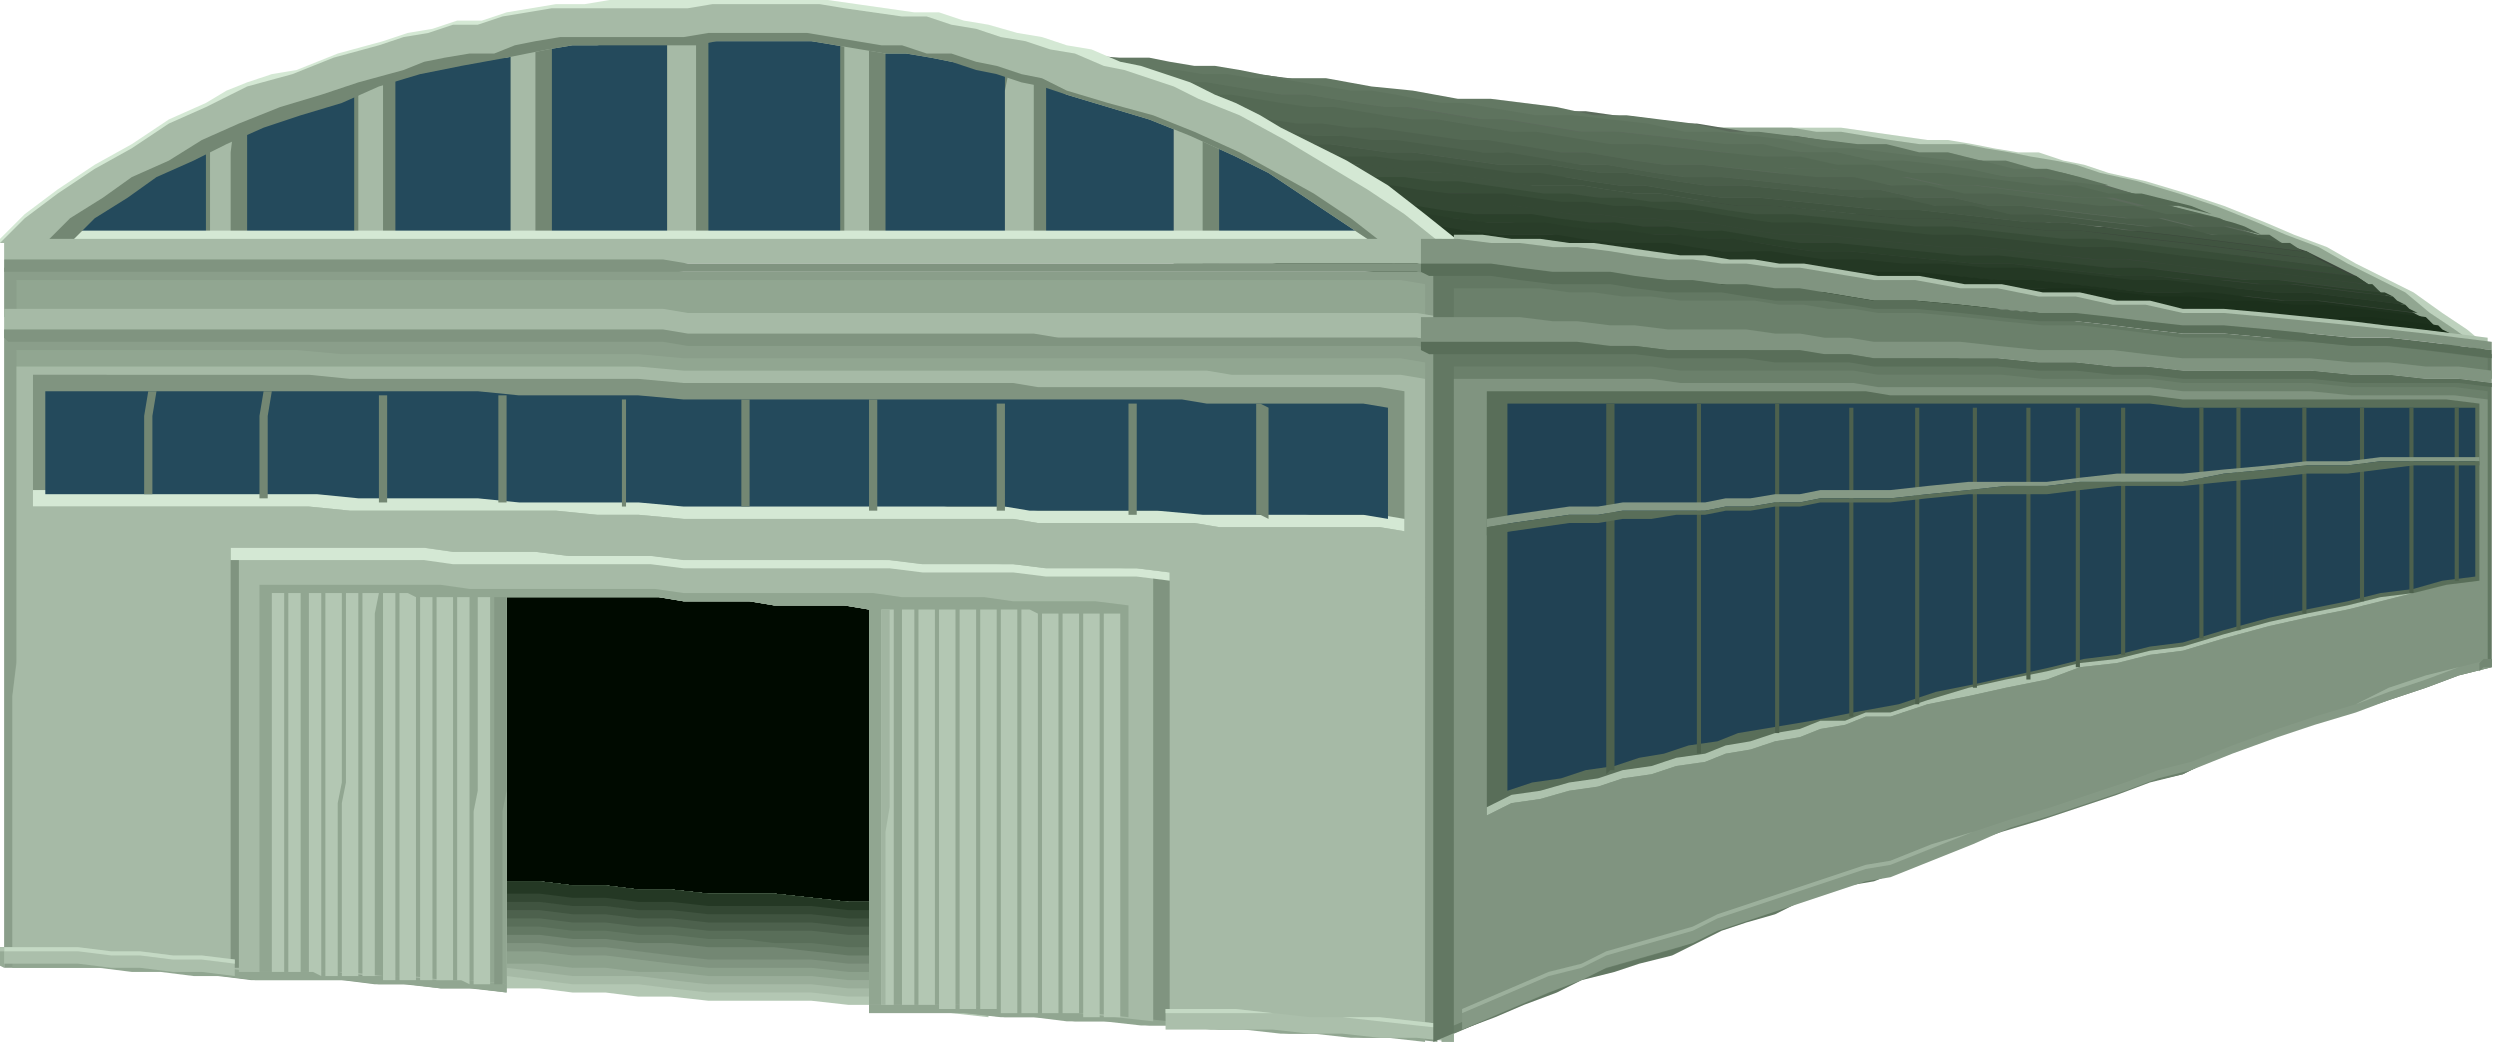 <svg xmlns="http://www.w3.org/2000/svg" width="98.059" height="41.03" fill-rule="evenodd" stroke-linecap="round" preserveAspectRatio="none" viewBox="0 0 607 254"><style>.pen1{stroke:none}.brush2{fill:#91a691}.brush5{fill:#637863}.brush7{fill:#596e59}.brush8{fill:#546954}.brush12{fill:#405440}.brush14{fill:#334733}.brush17{fill:#243824}.brush23{fill:#b3c7b3}.brush24{fill:#a6baa6}.brush27{fill:#809480}.brush28{fill:#738773}.brush29{fill:#4d614d}.brush30{fill:#244a5c}.brush31{fill:#8a9e8a}.brush32{fill:#d4e8d4}.brush34{fill:#859985}.brush35{fill:#abbfab}.brush36{fill:#c4d9c4}.brush37{fill:#96ab96}.brush38{fill:#b0c4b0}.brush39{fill:#adc2ad}.brush40{fill:#6b806b}</style><path d="M468 34h5l6 1 5 1 6 1h5l6 2 5 1 6 2 9 2 10 3 9 3 10 4 7 3 8 3 7 4 8 4 6 3 7 5 6 4 6 5-6-1h-5l-6-4-6-4-6-4-6-3-7-4-6-3-7-3-7-2-9-3-8-3-9-3-9-2-10-3-9-1-10-2h-10l-7-1-6-1-7-1h-26l-6 1-1-4-1-3h32l7 1 7 1 7 1z" class="pen1" style="fill:#bdd1bd"/><path d="M466 35h11l5 1 6 1 5 1 6 1 5 1 6 2 9 2 10 3 9 3 10 4 7 3 8 3 7 4 8 4 6 3 6 5 6 4 7 5-5-1h-4l-6-4-6-4-6-4-6-3-7-3-7-3-7-3-7-2-9-3-8-3-9-3-8-2-10-3-9-1-10-2h-10l-7-1-6-1-7-1h-26l-6 1v-8h18l6 1h6l6 1 6 1 7 1z" class="pen1 brush2"/><path d="m554 59 6 2 6 3 6 3 6 4 5 3 6 4 2 2 3 2-6-1h-5l-6-1h-5l-6-1h-16l-6-1h-18l-6-1h-18l-8-1-7-1-8-1h-7l-8-1h-22l-9-1-8-1-9-1h-8l-9-1h-25l-2-1-5-2-7-3-8-2-6-3-6-2-6-3-6-2-7-3-7-2-7-3-6-2h10l10 1h10l10 1h9l10 1 10 1 10 1h8l9 1h9l9 1h8l9 1 9 1 9 1h20l7 1h6l7 1 7 1 7 1h18l7 1h6l6 1 6 1 7 1z" class="pen1" style="fill:#3b473b"/><path d="m301 42-8-3-8-3-8-3-6-3-8-3-7-3-6-2-6-2-7-3-5-3-5-2-3-1-6-2h9l9 1 9 1 9 2h8l9 1 9 1 9 2h8l8 1 8 1 8 2h8l8 1 8 1 8 2h6l7 1h6l7 1h6l7 1 7 1 7 1h6l6 1 6 1 6 1h6l6 1 6 1 6 1h5l6 1 5 1 6 1h5l6 1 5 1 6 1 10 2 10 3 9 3 10 3 8 3 9 3-7-1h-6l-6-1h-6l-7-1h-6l-6-1h-6l-7-1h-7l-7-1h-6l-7-1h-20l-9-1-9-1-9-1h-8l-9-1h-9l-9-1h-8l-10-1-10-1-10-1h-9l-10-1h-10l-10-1h-10z" class="pen1" style="fill:#5c6b5c"/><path d="M169 3h6l6 1h6l7 1h6l7 1 6 1 7 1h6l6 1 6 1 6 1h6l6 1 6 1 6 1h11l5 1 6 1h5l6 1 5 1 6 1h10l11 2 10 1 11 2h8l8 1 8 1 9 2h8l8 1 8 1 9 2h7l8 1 8 1 8 1h7l8 2h7l8 2h6l7 2 7 1 7 2-8-2h-8l-8-2h-7l-9-1-7-1-9-1h-7l-9-2-9-1-9-1h-8l-9-2-9-1-9-1h-9l-6-1-6-1-6-1h-5l-6-1-6-1-6-1h-5l-7-1-6-1-6-1h-6l-6-1h-6l-6-1h-6l-7-1-7-1-7-1h-6l-7-1-7-1-7-1h-6l-8-1-6-1-8-1h-6l-8-1-6-1-8-1h-6V3z" class="pen1 brush5"/><path d="M172 5h6l7 1 7 1 7 1h7l7 1 7 1 7 1h6l7 1 6 1 7 1h6l7 1 7 1 7 1h6l6 1h6l6 1h6l6 1 6 1 6 1h5l6 1 5 1 6 1h5l6 1 6 1 6 1h9l9 1 9 1 9 2h8l9 1 8 1 9 2h7l8 1 8 1 8 1h7l8 2h8l8 2 7 2 8 2-8-2h-8l-8-2h-8l-8-1-8-1-8-1h-8l-9-2-9-1-9-1h-9l-9-2-9-1-9-1h-9l-6-1-6-1-6-1h-6l-6-1-6-1-6-1h-6l-7-1-6-1-6-1h-6l-7-1h-6l-6-1h-6l-7-1-7-1-7-1-7-1-7-1-7-1-7-1h-6l-8-1-7-1-8-1h-7l-8-1-7-1-7-1h-7V5z" class="pen1" style="fill:#5e735e"/><path d="M174 8h7l7 1 7 1 8 1h7l7 1 7 1 8 1h6l7 1 7 1 7 1h7l7 1 7 1 7 1h6l6 1 6 1 6 1h6l6 1 6 1 7 1h5l6 1 6 1 6 1h6l6 1 6 1 6 1h9l9 1 9 1 9 1h9l9 2h9l9 2h7l9 1 7 1 9 2h7l8 1 8 1 8 2 5 1 6 2-8-2h-8l-8-2h-8l-9-1-8-1-8-1h-8l-9-2-9-1-9-1h-8l-10-2-9-1-10-1h-9l-6-1-6-1-6-1h-6l-6-1-6-1-6-1h-6l-7-1-6-1-7-1h-6l-7-1h-6l-7-1h-6l-8-1-6-1-8-1h-6l-8-1-7-1-7-1h-7l-8-1-7-1-8-1h-7l-8-1-7-1-8-1h-7V8z" class="pen1 brush7"/><path d="M177 12h7l8 1h7l8 1h7l8 1 7 1 8 1h6l8 1 6 1 8 1h6l8 1 6 1 8 1h6l6 1 6 1 7 1h6l6 1 6 1 7 1h6l6 1 6 1 6 1h6l6 1 6 1 6 1h9l9 1 9 1 10 1h9l9 2h9l9 2h8l8 1 8 1 8 1h8l8 2h8l8 2 4 1 5 2-8-2h-8l-8-2h-8l-9-1-8-1-8-1h-8l-9-2h-9l-9-2h-9l-10-1-9-1-10-1h-9l-7-1-6-1-6-1h-6l-6-1-6-1-6-1h-6l-7-1-7-1-7-1h-6l-7-1h-6l-7-1h-6l-8-1-6-1-8-1-6-1-8-1-7-1-7-1h-7l-8-1-8-1-8-1h-7l-8-1-8-1-8-1h-7v-2z" class="pen1 brush8"/><path d="M179 14h7l8 1 8 1 8 1h7l8 1 7 1 8 1h7l7 1 7 1 8 1h6l8 1 6 1 8 1h6l7 1h6l7 1h6l7 1 6 1 7 1h6l6 1 6 1 6 1h6l6 1 6 1 7 1h9l9 1 9 1 10 2h9l9 1 9 1 9 2h8l8 1 8 1 9 1h7l8 2h8l8 2 4 1 4 2-8-2h-8l-8-2h-8l-9-1-8-1-8-1h-8l-9-2-9-1-9-1h-9l-10-2-9-1-10-1h-9l-7-1-6-1-6-1h-6l-7-1-6-1h-12l-7-1-7-1-7-1h-6l-7-1-6-1h-13l-8-1-7-1-7-1-7-1-8-1-7-1-8-1h-7l-8-1-8-1-8-1h-7l-9-1-7-1-9-1h-7v-3z" class="pen1 brush8"/><path d="M182 17h7l8 1 8 1 8 1h7l8 1 8 1 8 1h7l7 1 7 1 8 1h7l7 1 7 1 8 1h6l7 1h6l7 1h6l7 1 7 1 7 1h6l6 1 6 1 6 1h6l6 1 6 1 7 1h9l9 1 9 1 10 1h9l9 2h9l9 2h8l8 1 8 1 9 1h8l8 2h8l8 2 3 1 4 2-8-2h-8l-8-2h-8l-9-1-8-1-9-1h-8l-9-2h-9l-9-2h-9l-10-1-9-1-10-1h-9l-7-1-6-1-6-1h-6l-7-1-6-1-6-1h-6l-7-1-7-1-7-1h-6l-7-1h-7l-7-1h-6l-8-1-7-1-7-1h-7l-8-1-7-1-8-1h-7l-8-1-8-1-8-1h-8l-8-1-8-1-8-1h-8v-3z" class="pen1" style="fill:#4f634f"/><path d="M185 20h7l9 1 7 1 9 1h7l8 1 8 1 8 1h7l7 1 7 1 8 1h7l7 1 7 1 8 1h6l7 1h7l7 1h6l7 1 7 1 7 1h6l6 1 6 1 6 1h6l6 1 6 1 7 1h9l10 1 9 1 10 1h9l9 2h9l9 2h8l8 1 8 1 9 1h8l8 2h8l8 2h3l3 2-8-1-8-1-8-1-8-1-9-1-8-1-9-1h-8l-9-1-9-1-9-1-9-1-10-1-9-1-10-1h-9l-7-1-6-1-6-1h-6l-7-1-6-1h-12l-7-1-7-1-7-1h-6l-7-1-7-1h-13l-8-1-7-1-8-1h-7l-8-1-7-1-8-1h-7l-9-1-8-1-8-1h-8l-8-1-8-1-8-1h-8v-3z" class="pen1" style="fill:#4a5e4a"/><path d="M187 23h8l8 1 8 1 8 1h8l8 1 8 1 8 1h7l8 1 7 1 8 1h7l7 1 7 1 8 1h13l7 1 7 1h6l7 1 7 1 7 1h12l6 1 7 1h6l6 1 6 1 7 1h9l10 1 9 1 10 1h9l9 2h9l9 2h8l8 1 8 1 9 1h8l8 2h8l9 2h2l3 2-8-1-8-1-8-1-8-1-9-1-8-1-9-1h-8l-9-1-9-1-9-1h-9l-10-1-10-1-10-1h-9l-7-1-6-1-6-1h-6l-7-1-6-1h-13l-7-1-7-1-7-1h-6l-7-1-7-1h-13l-8-1-7-1-8-1h-7l-8-1-7-1-8-1h-7l-9-1-8-1-8-1h-8l-9-1-8-1-8-1h-8v-3z" class="pen1" style="fill:#455945"/><path d="M190 26h8l8 1h8l8 1h8l8 1 8 1 8 1h7l8 1 7 1 8 1h7l8 1 7 1 8 1h6l7 1h7l7 1h6l7 1 7 1 7 1h6l6 1 6 1 7 1h6l6 1 6 1 7 1h9l10 1 10 1 10 1h9l9 1 9 1 9 1h8l8 1 8 1 9 1 8 1 8 1 8 1 8 1h2l3 2-8-1-8-1-8-1-8-1-9-1-8-1-9-1h-8l-9-1-9-1-9-1h-9l-10-1-10-1-10-1h-9l-7-1-6-1-6-1h-6l-7-1-6-1h-13l-7-1-7-1-7-1h-6l-8-1-6-1h-14l-8-1-7-1-8-1h-7l-8-1-7-1-8-1h-7l-9-1-8-1-8-1h-8l-9-1h-8l-8-1h-8v-3z" class="pen1 brush12"/><path d="M193 29h8l8 1h8l8 1h8l8 1 8 1 9 1h7l8 1 7 1 8 1h7l8 1 7 1 8 1h13l7 1 7 1h6l7 1 7 1 7 1h12l6 1 7 1h6l6 1 6 1 7 1h9l10 1 10 1 10 1h9l9 1 9 1 9 1h8l8 1 8 1 9 1 8 1 8 1 8 1 9 1 2 1 2 1-8-1-8-1-8-1h-8l-9-1-8-1-9-1h-8l-9-1-9-1-9-1h-9l-10-1-10-1-10-1h-9l-7-1-6-1-6-1h-6l-7-1-6-1h-13l-7-1-7-1-7-1h-7l-7-1-7-1h-13l-8-1-8-1-8-1h-7l-8-1-7-1-8-1h-7l-9-1-8-1-8-1h-8l-9-1h-8l-8-1h-8v-3z" class="pen1 brush12"/><path d="M195 31h8l8 1h8l9 1h8l8 1 8 1 9 1h7l8 1 7 1 8 1h7l8 1 7 1 8 1h6l7 1h7l7 1h6l7 1 7 1 7 1h6l7 1h6l7 1h6l6 1 6 1 7 1h9l10 1 10 1 10 1h9l9 1 9 1 9 1h8l9 1 8 1 9 1 8 1 8 1 8 1 8 1 2 1 2 1-8-1-8-1-8-1h-8l-9-1-8-1-9-1h-8l-9-1-9-1-9-1h-9l-10-1-10-1-10-1h-9l-7-1-6-1-6-1h-6l-7-1h-6l-7-1h-6l-8-1-6-1-8-1h-6l-8-1h-6l-8-1h-6l-8-1-8-1-8-1h-7l-8-1h-7l-8-1h-7l-9-1-8-1-9-1h-8l-9-1h-8l-8-1h-8v-4z" class="pen1" style="fill:#384d38"/><path d="M198 35h8l8 1h8l9 1h8l8 1 8 1 9 1h7l8 1h7l8 1h7l8 1 7 1 8 1h14l6 1 8 1h13l7 1 7 1h6l7 1h6l7 1h6l6 1 6 1 7 1h9l10 1 10 1 10 1h9l9 1 9 1 9 1h8l8 1 8 1 9 1 8 1 8 1 8 1 9 1h1l3 2-9-1-8-1-8-1h-8l-9-1-8-1-8-1h-8l-10-1-9-1-9-1h-9l-10-1-10-1-10-1h-9l-7-1-6-1-6-1h-6l-7-1h-6l-7-1h-6l-8-1-6-1h-14l-8-1-6-1h-14l-8-1-8-1-8-1h-7l-8-1-7-1h-15l-9-1-8-1-9-1h-8l-9-1-8-1h-16v-3z" class="pen1 brush14"/><path d="M200 37h8l8 1h8l9 1h8l8 1 8 1 9 1h7l8 1h7l8 1h7l8 1 8 1 8 1h6l8 1h6l8 1h6l7 1 7 1 7 1h6l7 1h6l7 1h6l6 1 6 1 7 1h9l10 1 10 1 10 1h9l9 1 9 1 9 1h8l9 1 8 1 9 1h8l8 1 8 1 8 1h2l2 2-8-1-8-1-8-1h-8l-9-1-8-1-9-1h-8l-10-1-9-1-9-1h-9l-10-1-10-1-10-1h-9l-7-1-6-1-6-1h-6l-7-1h-6l-7-1h-6l-8-1-6-1h-14l-8-1-6-1h-14l-8-1-8-1-8-1h-7l-8-1h-8l-8-1h-7l-9-1-8-1-8-1h-8l-9-1h-8l-9-1h-8v-3z" class="pen1 brush14"/><path d="M203 40h8l8 1h8l9 1h8l8 1 8 1 9 1h7l8 1h8l8 1h7l8 1 7 1 8 1h14l6 1 8 1h14l6 1 8 1h6l7 1h6l7 1h6l6 1 6 1 7 1h9l10 1 10 1 10 1h9l9 1 9 1 9 1h8l8 1 8 1 9 1h8l8 1 8 1 9 1h1l2 1-8-1-8-1-8-1h-8l-9-1h-8l-9-1h-8l-9-1-9-1-9-1h-9l-10-1-10-1-10-1h-9l-7-1-6-1-7-1h-6l-7-1h-19l-7-1-7-1-7-1h-7l-7-1h-21l-8-1-8-1-8-1h-7l-8-1h-8l-8-1h-7l-9-1-8-1-8-1h-8l-9-1h-8l-9-1h-8v-3z" class="pen1" style="fill:#2b402b"/><path d="M205 43h16l8 1 9 1h17l8 1 9 1h7l8 1h7l8 1h7l8 1 8 1 8 1h14l6 1 8 1h14l6 1 8 1h6l7 1h6l7 1h6l6 1 6 1 7 1h9l10 1 10 1 10 1h9l9 1 9 1 9 1h8l8 1h8l9 1h8l8 1 8 1 9 1 1 1 2 1-8-1-8-1-8-1h-8l-9-1h-8l-9-1h-8l-9-1-9-1-9-1h-9l-10-1h-10l-10-1h-9l-7-1-6-1-7-1h-6l-7-1h-6l-7-1h-6l-8-1-6-1h-14l-8-1-6-1h-14l-8-1-8-1-8-1h-7l-9-1h-7l-9-1h-7l-9-1-8-1h-16l-9-1-8-1h-17v-3z" class="pen1" style="fill:#293d29"/><path d="M208 46h16l8 1 9 1h17l8 1 9 1h7l8 1h7l8 1h7l8 1 8 1 8 1h14l6 1 8 1h14l6 1 8 1h13l6 1 7 1h12l6 1 7 1h9l10 1h10l10 1h9l9 1 9 1 9 1h8l9 1 8 1 9 1h8l8 1 8 1 8 1 1 1 2 1-8-1-8-1-8-1h-8l-9-1h-8l-9-1h-8l-10-1-9-1-9-1h-9l-10-1h-10l-10-1h-9l-7-1-6-1-6-1h-6l-7-1h-19l-8-1-6-1-8-1h-6l-8-1h-20l-8-1-8-1-8-1h-7l-9-1h-7l-9-1h-7l-9-1-8-1h-16l-9-1-8-1h-17v-3z" class="pen1 brush17"/><path d="M210 48h17l8 1 9 1h16l8 1 9 1h7l8 1h8l8 1h7l8 1 8 1 8 1h14l6 1 8 1h14l6 1 8 1h6l7 1h6l7 1h6l6 1 6 1 7 1h19l10 1 10 1h9l9 1 9 1 9 1h16l8 1 9 1h8l8 1 8 1 8 1 2 1 2 1-9-1-8-1-8-1h-8l-9-1h-8l-8-1h-8l-10-1-9-1-9-1h-9l-10-1h-10l-10-1h-9l-7-1-6-1h-12l-7-1-6-1h-13l-8-1-6-1h-14l-8-1-6-1h-14l-8-1-8-1h-15l-9-1-7-1h-16l-9-1-8-1h-17l-9-1-8-1h-17v-4z" class="pen1" style="fill:#1f331f"/><path d="M213 51h17l8 1 9 1h16l8 1 9 1h7l8 1h8l8 1h7l8 1 8 1 8 1h20l8 1h6l8 1 6 1 8 1h19l7 1h6l6 1 6 1 7 1h19l10 1 10 1h18l9 1 9 1h8l8 1h8l9 1h8l8 1 8 1 8 1 1 1 2 2-8-1-8-1-8-1h-8l-9-1h-8l-9-1h-8l-9-1-9-1-9-1h-9l-10-1h-10l-10-1h-9l-7-1-6-1h-13l-7-1-6-1h-13l-8-1h-6l-8-1h-6l-8-1h-20l-8-1-8-1-8-1h-7l-9-1h-7l-9-1h-7l-9-1-8-1h-16l-9-1-8-1h-17v-3z" class="pen1" style="fill:#1c301c"/><path d="M215 54h17l8 1 9 1h16l8 1 9 1h15l8 1 8 1h15l8 1 8 1h14l6 1 8 1h14l6 1 8 1h13l6 1 7 1h12l6 1 7 1h9l10 1h10l10 1h9l9 1 9 1 9 1h17l8 1 9 1h16l8 1 8 1 1 1 2 1-9-1-8-1h-16l-9-1-8-1h-16l-10-1-9-1-9-1h-9l-10-1h-10l-10-1h-9l-7-1-6-1h-12l-7-1-6-1h-13l-8-1h-6l-8-1h-6l-8-1h-20l-8-1-8-1-8-1h-7l-9-1h-23l-9-1-8-1-9-1h-8l-9-1h-25v-3z" class="pen1" style="fill:#1a2e1a"/><path d="M218 57h25l9 1h8l8 1 8 1 9 1h23l8 1h7l8 1 8 1 8 1h20l8 1h6l8 1h6l8 1h13l6 1 7 1h12l6 1 7 1h9l10 1h10l10 1h9l9 1h9l9 1h8l8 1h8l9 1h8l8 1 8 1 8 1h1l1 1 1 1-8-1-8-1h-16l-9-1-8-1h-17l-9-1-9-1-9-1h-9l-10-1h-10l-10-1h-9l-7-1h-6l-6-1h-6l-7-1h-19l-8-1h-6l-8-1h-6l-8-1h-20l-8-1-8-1-8-1h-7l-9-1h-23l-9-1-8-1-9-1h-8l-9-1h-25v-3z" class="pen1" style="fill:#142914"/><path d="M119 143h43l7 1h44l7 1v78l-7-1h-7l-6-1h-31l-7-1h-6l-7-1h-6l-7-1h-18v-66l1-9z" class="pen1" style="fill:#000a00"/><path d="M107 214h24l8 1h8l8 1h8l9 1h16l9 1 9 1h16l9 1 9 1v26l-9-1-9-1-8-1h-8l-9-1h-25l-9-1h-8l-8-1h-8l-8-1h-8l-8-1h-8v-25z" class="pen1 brush23"/><path d="M107 214h24l8 1h8l8 1h8l9 1h16l9 1 9 1h16l9 1 9 1v23l-9-1h-9l-8-1h-8l-9-1h-25l-9-1-8-1h-16l-8-1-8-1h-16v-23z" class="pen1 brush24"/><path d="M107 214h24l8 1h8l8 1h8l9 1h16l9 1 9 1h16l9 1 9 1v21l-9-1h-9l-8-1h-8l-9-1h-25l-9-1-8-1h-16l-8-1-8-1h-16v-21z" class="pen1" style="fill:#99ad99"/><path d="M107 214h24l8 1h8l8 1h8l9 1h16l9 1 9 1h16l9 1 9 1v19l-9-1h-9l-8-1h-8l-9-1h-25l-9-1h-8l-8-1h-8l-8-1h-8l-8-1h-8v-19z" class="pen1" style="fill:#8ca18c"/><path d="M107 214h24l8 1h8l8 1h8l9 1h16l9 1 9 1h16l9 1 9 1v17l-9-1h-9l-8-1h-8l-9-1h-25l-9-1-8-1-8-1h-8l-8-1h-24v-17z" class="pen1 brush27"/><path d="M107 214h24l8 1h8l8 1h8l9 1h16l9 1 9 1h16l9 1 9 1v15l-9-1h-9l-8-1h-8l-9-1h-25l-9-1-8-1-8-1h-8l-8-1h-24v-15z" class="pen1 brush28"/><path d="M107 214h24l8 1h8l8 1h8l9 1h16l9 1 9 1h16l9 1 9 1v13l-9-1-9-1h-16l-9-1-9-1h-16l-9-1h-8l-8-1h-8l-8-1h-24v-13z" class="pen1 brush5"/><path d="M107 214h24l8 1h8l8 1h8l9 1h16l9 1 9 1h16l9 1 9 1v11l-9-1h-9l-8-1h-8l-9-1h-9l-8-1h-8l-9-1h-8l-8-1h-8l-8-1h-24v-11z" class="pen1 brush7"/><path d="M107 214h24l8 1h8l8 1h8l9 1h16l9 1 9 1h16l9 1 9 1v9l-9-1-9-1-8-1h-8l-9-1h-25l-9-1h-8l-8-1h-8l-8-1h-24v-9z" class="pen1 brush29"/><path d="M107 214h24l8 1h8l8 1h8l9 1h16l9 1 9 1h16l9 1 9 1v6l-9-1h-9l-8-1h-8l-9-1h-25l-9-1h-8l-8-1h-8l-8-1h-24v-7z" class="pen1 brush12"/><path d="M107 214h24l8 1h8l8 1h8l9 1h16l9 1 9 1h16l9 1 9 1v4l-9-1h-9l-8-1h-8l-9-1h-25l-9-1h-8l-8-1h-8l-8-1h-24v-5z" class="pen1 brush14"/><path d="M107 214h24l8 1h8l8 1h8l9 1h16l9 1 9 1h16l9 1 9 1v2l-9-1h-9l-8-1h-8l-9-1h-25l-9-1h-8l-8-1h-8l-8-1h-24v-3z" class="pen1 brush17"/><path d="m7 58 3-3 5-3 5-4 7-3 6-5 7-4 7-4 7-3 9-4 9-3 9-3 10-3 9-3 9-1 9-3 10-1 9-1 10-1 10-1h19l11 1 10 1 11 1 10 2 11 3h5l6 2 5 1 6 2 9 3 11 3 9 3 11 3 6 3 6 4 6 3 6 4 6 3 6 4 6 3 7 4-1 2-1 2-6-1H4l-1-1 4-2z" class="brush30" style="stroke:#000;stroke-width:1;stroke-linejoin:round"/><path d="m162 5 5-1h5v57h-10V5z" class="pen1 brush28"/><path d="M162 5h7v56h-7V5z" class="pen1 brush24"/><path d="M124 6h10v56h-10V6z" class="pen1 brush28"/><path d="M124 6h6v56h-6V6z" class="pen1 brush24"/><path d="M86 18h10v45H86V18z" class="pen1 brush28"/><path d="M87 18h6v45h-6V18z" class="pen1 brush24"/><path d="m204 5 5-1h6v58h-11V5z" class="pen1 brush28"/><path d="M205 5h6v57h-6V5z" class="pen1 brush24"/><path d="M244 17h10v46h-10V17z" class="pen1 brush28"/><path d="M245 17h6v46h-7V22l1-5z" class="pen1 brush24"/><path d="M50 29h10v35H50V29z" class="pen1 brush28"/><path d="M51 29h6l-1 8v27h-5V29z" class="pen1 brush24"/><path d="M285 27h11v37h-11V27z" class="pen1 brush28"/><path d="M285 27h7v37h-7V27z" class="pen1 brush24"/><path d="M1 77h159l6 1h177l6 1V66H166l-6-1H1v12z" class="pen1 brush31"/><path d="M4 60h342v-4H4v4z" class="pen1 brush32"/><path d="M4 77h151l11 1h174l6 1V69l-6-1H4v9z" class="pen1 brush2"/><path d="M169 0h32l7 1 7 1 7 1h6l6 2 6 1 7 2 6 1 6 2 6 1 7 3 5 1 6 2 6 2 6 3 5 2 6 3 5 3 6 3 10 5 10 6 9 7 10 8h-20l-9-7-9-6-9-5-8-5-11-5-10-4-10-3-10-3-6-3-5-1-6-2-5-1-6-2h-5l-6-2h-5l-6-1-6-1-6-1h-47l-6 1h-6l-6 1-5 1-5 1h-6l-6 2h-5l-5 2-10 3-9 4-10 3-9 4-9 4-8 5-9 4-7 5-8 5-6 6H-1l7-7 8-6 9-6 9-5 9-6 9-4 5-3 5-2 6-2 6-1 10-4 11-3 6-2 6-1 6-2h6l6-2 6-1 6-1h7l6-1h21z" class="pen1 brush32"/><path d="m167 2 6-1h26l6 1 7 1 7 1h6l6 2 6 1 6 2 6 1 6 2 6 1 7 3 5 1 6 2 6 2 6 3 10 4 11 6 10 6 10 6 9 6 10 8h-16l-9-6-9-6-9-6-8-4-11-5-10-4-10-3-10-3-6-3-5-1-6-2-5-1-6-1-5-1-6-1h-5l-6-1-6-1-6-1h-46l-6 1h-6l-6 1-5 1-5 1h-6l-6 2h-5l-5 2-10 3-9 4-10 3-9 3-9 4-8 4-9 4-7 5-8 5-6 6H0l6-6 8-6 9-6 9-5 9-6 9-4 10-5 11-3 10-4 11-3 6-2 6-1 6-2h6l6-2 6-1 6-1h33z" class="pen1 brush24"/><path d="m166 9 6-1h24l6 1 6 1 6 1h5l6 2h6l6 2 5 1 6 2 5 1 6 3 10 3 11 3 10 4 11 5 9 5 9 5 9 6 9 7h-2l-9-6-9-6-9-6-8-4-11-5-10-4-10-3-10-3-6-2-5-1-6-2-5-1-6-2-5-1-6-1h-5l-6-1-6-1-6-1h-23l-5 1h-30l-6 1-5 1-5 1-11 2-10 2-10 3-9 4-10 3-9 3-9 4-8 4-9 4-7 5-8 5-6 6h-6l6-6 8-5 7-5 9-4 8-5 9-4 10-4 10-3 9-3 11-3 5-2 5-1 6-1h6l5-2 5-1 6-1h30z" class="pen1 brush28"/><path d="M2 58h348l1 1v4l-1 1v1l-6-1H2l-1-1v-5h1z" class="pen1 brush24"/><path d="M2 66h342l6 1v-1h1v-2H167l-6-1H1v3h1z" class="pen1 brush27"/><path d="M1 235h37l8 1 7 1 8 1h22l8 1h7l9 1h7l9 1v-96h37l6 1h16l6 1h17l6 1v98h24l9 1h8l9 1h9l9 1h8l9 1h8l9 1h9l9 1h9l9 1V82l-6-1H166l-6-1H1v155z" class="pen1 brush31"/><path d="M3 235h21l8 1h7l8 1h7l8 1h22l8 1h7l8 1h8l8 1v-96h37l6 1h16l6 1h17l6 1v98h23l9 1h8l8 1h9l9 1h8l9 1h8l9 1h8l9 1h9l9 1V88l-6-1H166l-11-1H83l-11-1H4v75l-1 9v66z" class="pen1 brush2"/><path d="M3 233h21l8 1h15l7 1 8 1h22l8 1h7l8 1h8l8 1v-94h37l6 1h16l6 1h17l6 1v96h23l9 1h8l8 1h9l9 1h25l9 1h8l9 1 9 1 9 1V92l-6-1h-41l-6-1H166l-11-1H4v72l-1 8v64z" class="pen1 brush24"/><path d="M56 235h16l8 1 9 1h17l8 1 9 1v-94h37l6 1h16l6 1h17l6 1v96h26l9 1h9l10 1 9 1 10 1V139l-8-1h-22l-8-1h-22l-8-1h-50l-8-1h-20l-8-1h-20l-7-1H56v102z" class="pen1 brush27"/><path d="M58 236h23l9 1h8l8 1h8l9 1v-94h37l6 1h16l6 1h17l6 1v96h24l9 1h9l9 1 9 1 9 1V139l-8-1h-22l-8-1h-20l-8-1h-48l-8-1h-47l-7-1H58v102z" class="pen1 brush24"/><path d="M63 236h22l8 1h7l8 1h7l8 1v-94h37l6 1h16l6 1h17l6 1v96h22l9 1h7l8 1h8l9 1V147l-8-1h-20l-7-1h-20l-7-1h-46l-7-1h-45l-7-1H63v94z" class="pen1 brush2"/><path d="M66 236h3v-92h-3v92zm148 8h3v-96h-3v96z" class="pen1 brush23"/><path d="M214 244h1v-42l1-6v-48h-2v96z" class="pen1" style="fill:#a1b5a1"/><path d="M70 236h3v-92h-3v92zm149 8h3v-96h-3v96zm-144-8h1l2 1v-93h-3v92zm148 8h4v-96h-4v96zm-144-7h3v-42l1-5v-46h-4v93zm149 8h4v-97h-4v97zm-145-8h4v-93h-3v46l-1 5v42zm150 8h4v-97h-4v97zm-145-8h3v-88l1-5h-4v93zm150 8h4v-97h-4v97zm-145-7h3v-94h-3v94zm150 8h4v-98h-4v98zm-146-8h4v-93l-2-1h-2v94zm151 8h4v-97l-2-1h-2v98zm-146-8h3v-93h-3v93zm151 8h4v-97h-4v97zm-147-8h4v-93h-4v93zm152 8h4v-97h-4v97zm-147-8h1l2 1v-94h-3v93zm152 9h4v-98h-4v98zm-148-8h4v-94h-3v47l-1 5v42zm153 8h4v-98h-4v98z" class="pen1 brush23"/><path d="M120 239h2v-42l1-5v-47h-3v94z" class="pen1 brush34"/><path d="M56 136h47l7 1h48l8 1h50l8 1h22l8 1h22l8 1v-2l-8-1h-22l-8-1h-22l-8-1h-50l-8-1h-20l-8-1h-20l-7-1H56v3z" class="pen1 brush32"/><path d="M8 123h67l10 1h50l10 1h10l11 1h80l6 1h38l6 1h39l6 1V95l-6-1h-83l-6-1h-80l-11-1H85l-10-1H8v32z" class="pen1 brush27"/><path d="M8 123h67l10 1h50l10 1h10l11 1h80l6 1h38l6 1h39l6 1v-3l-6-1h-17l-6-1h-60l-6-1h-16l-6-1h-58l-11-1h-30l-11-1H85l-10-1H8v4z" class="pen1 brush32"/><path d="M2 75h159l6 1h177l6 1 1 1v4h-1v1l-6-1H167l-6-1H2l-1-1v-5h1z" class="pen1 brush24"/><path d="M2 83h159l6 1h177l6 1h1v-2h-1l-6-1h-87l-6-1h-84l-6-1H1v2l1 1z" class="pen1 brush27"/><path d="M11 120h66l10 1h29l10 1h29l11 1h78l6 1h31l11 1h39l6 1V99l-6-1h-38l-6-1H166l-11-1h-29l-10-1H11v25z" class="pen1 brush30"/><path d="M35 120h2v-19l1-6h-2l-1 6v19zm28 1h2v-20l1-6h-2l-1 6v20zm29 1h2V96h-2v26zm29 0h2V96h-2v26zm30 1h1V97h-1v26zm29 0h2V97h-2v26zm31 1h2V97h-2v27zm31 0h2V98h-2v26zm32 1h2V98h-2v27zm31 0h1l2 1V99l-2-1h-1v27z" class="pen1 brush28"/><path d="M-1 230h20l8 1h7l8 1h7l8 1v4l-8-1h-7l-8-1h-7l-8-1H-1v-4z" class="pen1 brush35"/><path d="M-1 230h20l8 1h7l8 1h7l8 1v1l-8-1h-7l-8-1h-7l-8-1H-1v-1z" class="pen1 brush36"/><path d="M-1 230h2v5l-2-1v-4z" class="pen1 brush37"/><path d="M-1 230h2v1h-2v-1z" class="pen1 brush38"/><path d="m353 249-9-1-9-1h-17l-9-1-9-1h-17v5h26l9 1h8l9 1h9l9 1v-4z" class="pen1 brush35"/><path d="m353 249-9-1-9-1h-17l-9-1-9-1h-17v1h26l9 1h8l9 1 9 1 9 1v-1z" class="pen1 brush36"/><path d="M353 249h-3v4h3v-4z" class="pen1 brush37"/><path d="M353 249h-3 1l2 1v-1z" class="pen1 brush38"/><path d="m605 92-8-1h-8l-9-1h-9l-10-1h-10l-11-1h-10l-9-1h-8l-9-1h-9l-10-1h-9l-11-1h-10l-6-1h-18l-7-1h-18l-8-1h-20l-8-1h-22V66h15l7 1 8 1h14l6 1 8 1h12l6 1 7 1h12l6 1 6 1h10l11 1 9 1 10 1 9 1 9 1 8 1 9 1h10l11 1h10l10 1h9l9 1 8 1 8 1v6z" class="pen1 brush5"/><path d="m604 84-8-1-8-1-9-1-8-1-10-1-10-1-11-1h-10l-8-2h-8l-9-2h-9l-10-1-9-1-11-1h-10l-6-1-6-1-6-1h-6l-6-1h-6l-6-1h-6l-7-1-7-1h-13l-7-1-7-1h-14v-4h7l7 1h7l7 1h6l7 1 7 1 7 1h6l6 1h6l6 1h6l6 1 6 1 6 1h10l11 2h9l10 2h9l9 2h8l8 2h10l11 1 10 1 10 1 8 1 9 1 8 1 8 1v2z" class="pen1 brush39"/><path d="m604 92-8-1h-8l-9-1h-8l-10-1h-10l-11-1h-10l-8-1h-8l-9-1h-9l-10-1h-9l-11-1h-10l-6-1h-18l-6-1h-18l-7-1h-20l-7-1h-21V70h21l7 1h6l7 1h7l7 1h18l6 1h6l6 1h6l6 1h10l11 1 9 1 10 1h9l9 1 8 1 8 1h10l11 1h10l10 1h8l9 1 8 1 8 1v5z" class="pen1 brush40"/><path d="m605 83-8-1-8-1-9-1-9-1-10-1-10-1-11-1h-10l-9-2h-8l-9-2h-9l-10-2h-9l-11-2h-10l-6-1-6-1-6-1h-6l-7-1h-6l-7-1h-6l-8-1-6-1-8-1h-6l-8-1h-7l-8-1h-9v6l2 1h15l7 1 8 1h14l6 1 8 1h13l6 1 7 1h12l6 1 6 1h10l11 1 9 1 10 1 9 1 9 1 8 1 9 1h10l11 1h10l10 1h9l9 1 8 1 8 1v-2z" class="pen1 brush27"/><path d="m605 87-8-1-8-1-9-1h-9l-10-1-10-1-11-1h-10l-9-1-8-1-9-1h-9l-10-1-9-1-11-1h-10l-6-1-6-1h-12l-7-1-6-1h-13l-8-1-6-1h-14l-8-1-7-1h-15l-2-1v-2h17l7 1 8 1h14l6 1 8 1h6l7 1h6l7 1h6l6 1 6 1 6 1h10l11 1 9 1 10 1h9l9 1 8 1 9 1h10l11 1 10 1 10 1h9l9 1 8 1 8 1v2z" class="pen1 brush7"/><path d="m605 162-8 2-8 3-9 3-9 3-10 3-10 3-11 4-10 5-9 2-8 3-9 3-9 3-10 3-9 4-11 4-10 4-6 1-6 2-6 2-6 3-7 2-6 2-6 3-6 3-8 2-6 2-8 2-6 3-8 3-7 3-8 3-7 3V82h22l8 1h20l8 1h18l7 1h18l6 1h10l11 1h9l10 1h9l9 1h8l9 1h31l10 1h9l9 1h8l8 1v69z" class="pen1 brush5"/><path d="m604 162-8 2-8 3-9 3-8 3-10 3-10 3-11 4-10 5-8 2-8 3-9 3-9 3-10 3-9 3-11 4-10 4-6 1-6 2-6 2-6 3-6 2-6 2-6 2-6 3-7 2-7 2-7 2-6 3-7 3-7 3-7 3-7 3V89h48l7 1h42l6 1h30l10 1h26l8 1h31l10 1h25l8 1v67z" class="pen1 brush40"/><path d="m604 161-8 2-8 3-9 3-8 3-10 3-10 3-11 4-10 5-8 2-8 3-9 3-9 3-10 3-9 3-11 4-10 4-6 1-6 2-6 2-6 2-6 2-6 2-6 2-6 3-7 2-7 2-7 2-6 3-7 3-7 3-7 3-7 3V92h48l7 1h42l6 1h66l8 1h31l10 1h25l8 1v64z" class="pen1 brush27"/><path d="m602 141-8 1-8 2-8 2-8 2-10 2-9 2-11 3-10 3-8 1-8 2-9 1-8 3-10 2-9 2-10 2-9 3h-6l-5 2-6 1-5 2-6 1-6 2-6 1-5 2-7 1-6 2-7 1-6 2-7 1-7 2-7 1-6 3V95h92l6 1h63l8 1h64l8 1v43z" class="pen1 brush7"/><path d="m602 141-8 1-8 2-8 2-8 2-10 2-9 2-11 3-10 3-8 1-8 2-9 1-8 3-10 2-9 2-10 2-9 3h-6l-5 2-6 1-5 2-6 1-6 2-6 1-5 2-7 1-6 2-7 1-6 2-7 1-7 2-7 1-6 3v-2l6-3 7-1 7-2 7-1 6-2 7-1 6-2 7-1 5-2 6-1 6-2 6-1 5-2h6l5-2h6l9-3 10-3 9-2 10-2 8-2 9-1 8-2 8-1 10-3 11-3 9-2 10-2 8-2 8-1 8-2 8-1z" class="pen1 brush39"/><path d="m605 90-8-1h-8l-9-1h-9l-10-1h-31l-9-1-8-1h-18l-10-1-9-1h-21l-6-1h-6l-6-1h-6l-7-1h-19l-8-1h-6l-8-1h-6l-8-1h-24v6l2 1h50l8 1h19l7 1h18l6 1h30l10 1h9l9 1h8l9 1h31l10 1h9l9 1h8l8 1v-3z" class="pen1 brush27"/><path d="m605 94-8-1h-26l-10-1h-31l-9-1h-8l-9-1h-9l-10-1h-30l-6-1h-18l-7-1h-19l-8-1h-50l-2-1v-2h38l8 1h6l8 1h32l6 1h6l6 1h30l10 1h9l9 1h8l9 1h31l10 1h9l9 1h8l8 1v1z" class="pen1 brush7"/><path d="m601 140-8 1-7 2-8 1-8 2-10 2-9 2-11 3-10 3-8 1-8 2-8 1-8 2-9 2-9 2-10 2-9 3-11 2-10 2-6 1-6 1-6 1-5 2-7 1-6 2-6 1-6 2-7 1-6 2-7 1-6 2V98h156l8 1h71v41z" class="pen1" style="fill:#214254"/><path d="M526 157V99v58zm-10 2h-1v1-61h1v60zm-11 3h-1V99h1v63zm-12 3h-1V99h1v66zm-13 2h-1v1-69h1v68zm-14 4h-1V99h1v72zm-16 3h-1v1-76h1v75zm-18 4h-1v1-81h1v80zm-19 5h-1V98h1v85zm-21 4h-1l-1 1V98h2v89zm205-46h-1V99h1v42zm-6 2V99v44zm-5 1h-1V99h1v45zm-6 1V99v46zm-6 1h-1V99h1v47zm-7 2V99v49zm-7 1h-1v1-51h1v50zm-8 2V99v52zm-8 2h-1V99h1v54zm-9 2h-1V99h1v56z" class="pen1 brush29"/><path d="m605 160-8 2-8 2-9 3-8 4-10 3-9 3-11 4-10 4-8 2-8 3-9 3-9 3-10 3-9 3-10 3-10 4-6 1-6 2-6 2-6 2-6 2-6 2-6 2-6 3-7 2-7 2-7 2-6 3-8 2-7 3-7 3-7 3v5l7-3 7-3 7-3 8-3 6-3 7-2 7-2 7-2 6-3 6-2 6-2 6-2 6-2 6-2 6-2 6-1 10-4 10-4 9-4 10-3 9-3 9-3 8-3 8-2 10-4 11-4 9-3 10-3 8-3 9-3 8-3 8-2v-2z" class="pen1 brush34"/><path d="m605 160-8 2-8 2-9 3-8 4-10 3-9 3-11 4-10 4-8 2-8 3-9 3-9 3-10 3-9 3-10 3-10 4-6 1-6 2-6 2-6 2-6 2-6 2-6 2-6 3-7 2-7 2-7 2-6 3-8 2-7 3-7 3-7 3v1l7-3 7-3 7-3 8-2 6-3 7-2 7-2 7-2 6-3 6-2 6-2 6-2 6-2 6-2 6-2 6-1 10-4 10-4 9-3 10-3 9-3 9-3 8-3 8-2 10-4 11-4 9-3 10-3 8-3 9-3 8-3 8-2z" class="pen1" style="fill:#9cb09c"/><path d="M605 160h-2l-1 1v2l1-1h2v-2z" class="pen1 brush28"/><path d="M605 160h-2l-1 1 1-1h2z" class="pen1 brush31"/><path d="M602 112h-24l-8 1h-10l-9 1-11 1-10 2h-25l-8 1h-10l-9 1-10 1-9 1h-17l-5 1h-6l-6 1h-6l-5 1h-20l-6 1h-7l-7 1-7 1-6 1v-2l6-1 7-1 7-1h7l6-1h20l5-1h6l6-1h6l5-1h17l9-1 10-1h19l8-1 9-1h16l10-1 11-1 9-1h10l8-1h24v1z" class="pen1 brush34"/><path d="M602 112h-24l-8 1h-10l-9 1-11 1-10 2h-25l-8 1h-10l-9 1-10 1-9 1h-17l-5 1h-6l-6 1h-6l-5 1h-20l-6 1h-7l-7 1-7 1-6 1v2l6-1 7-1 7-1h7l6-1h7l6-1h7l5-1h6l6-1h6l5-1h17l9-1 10-1h19l8-1 9-1h16l10-1 11-1 9-1h10l8-1 8-1h16v-1z" class="pen1 brush7"/></svg>
